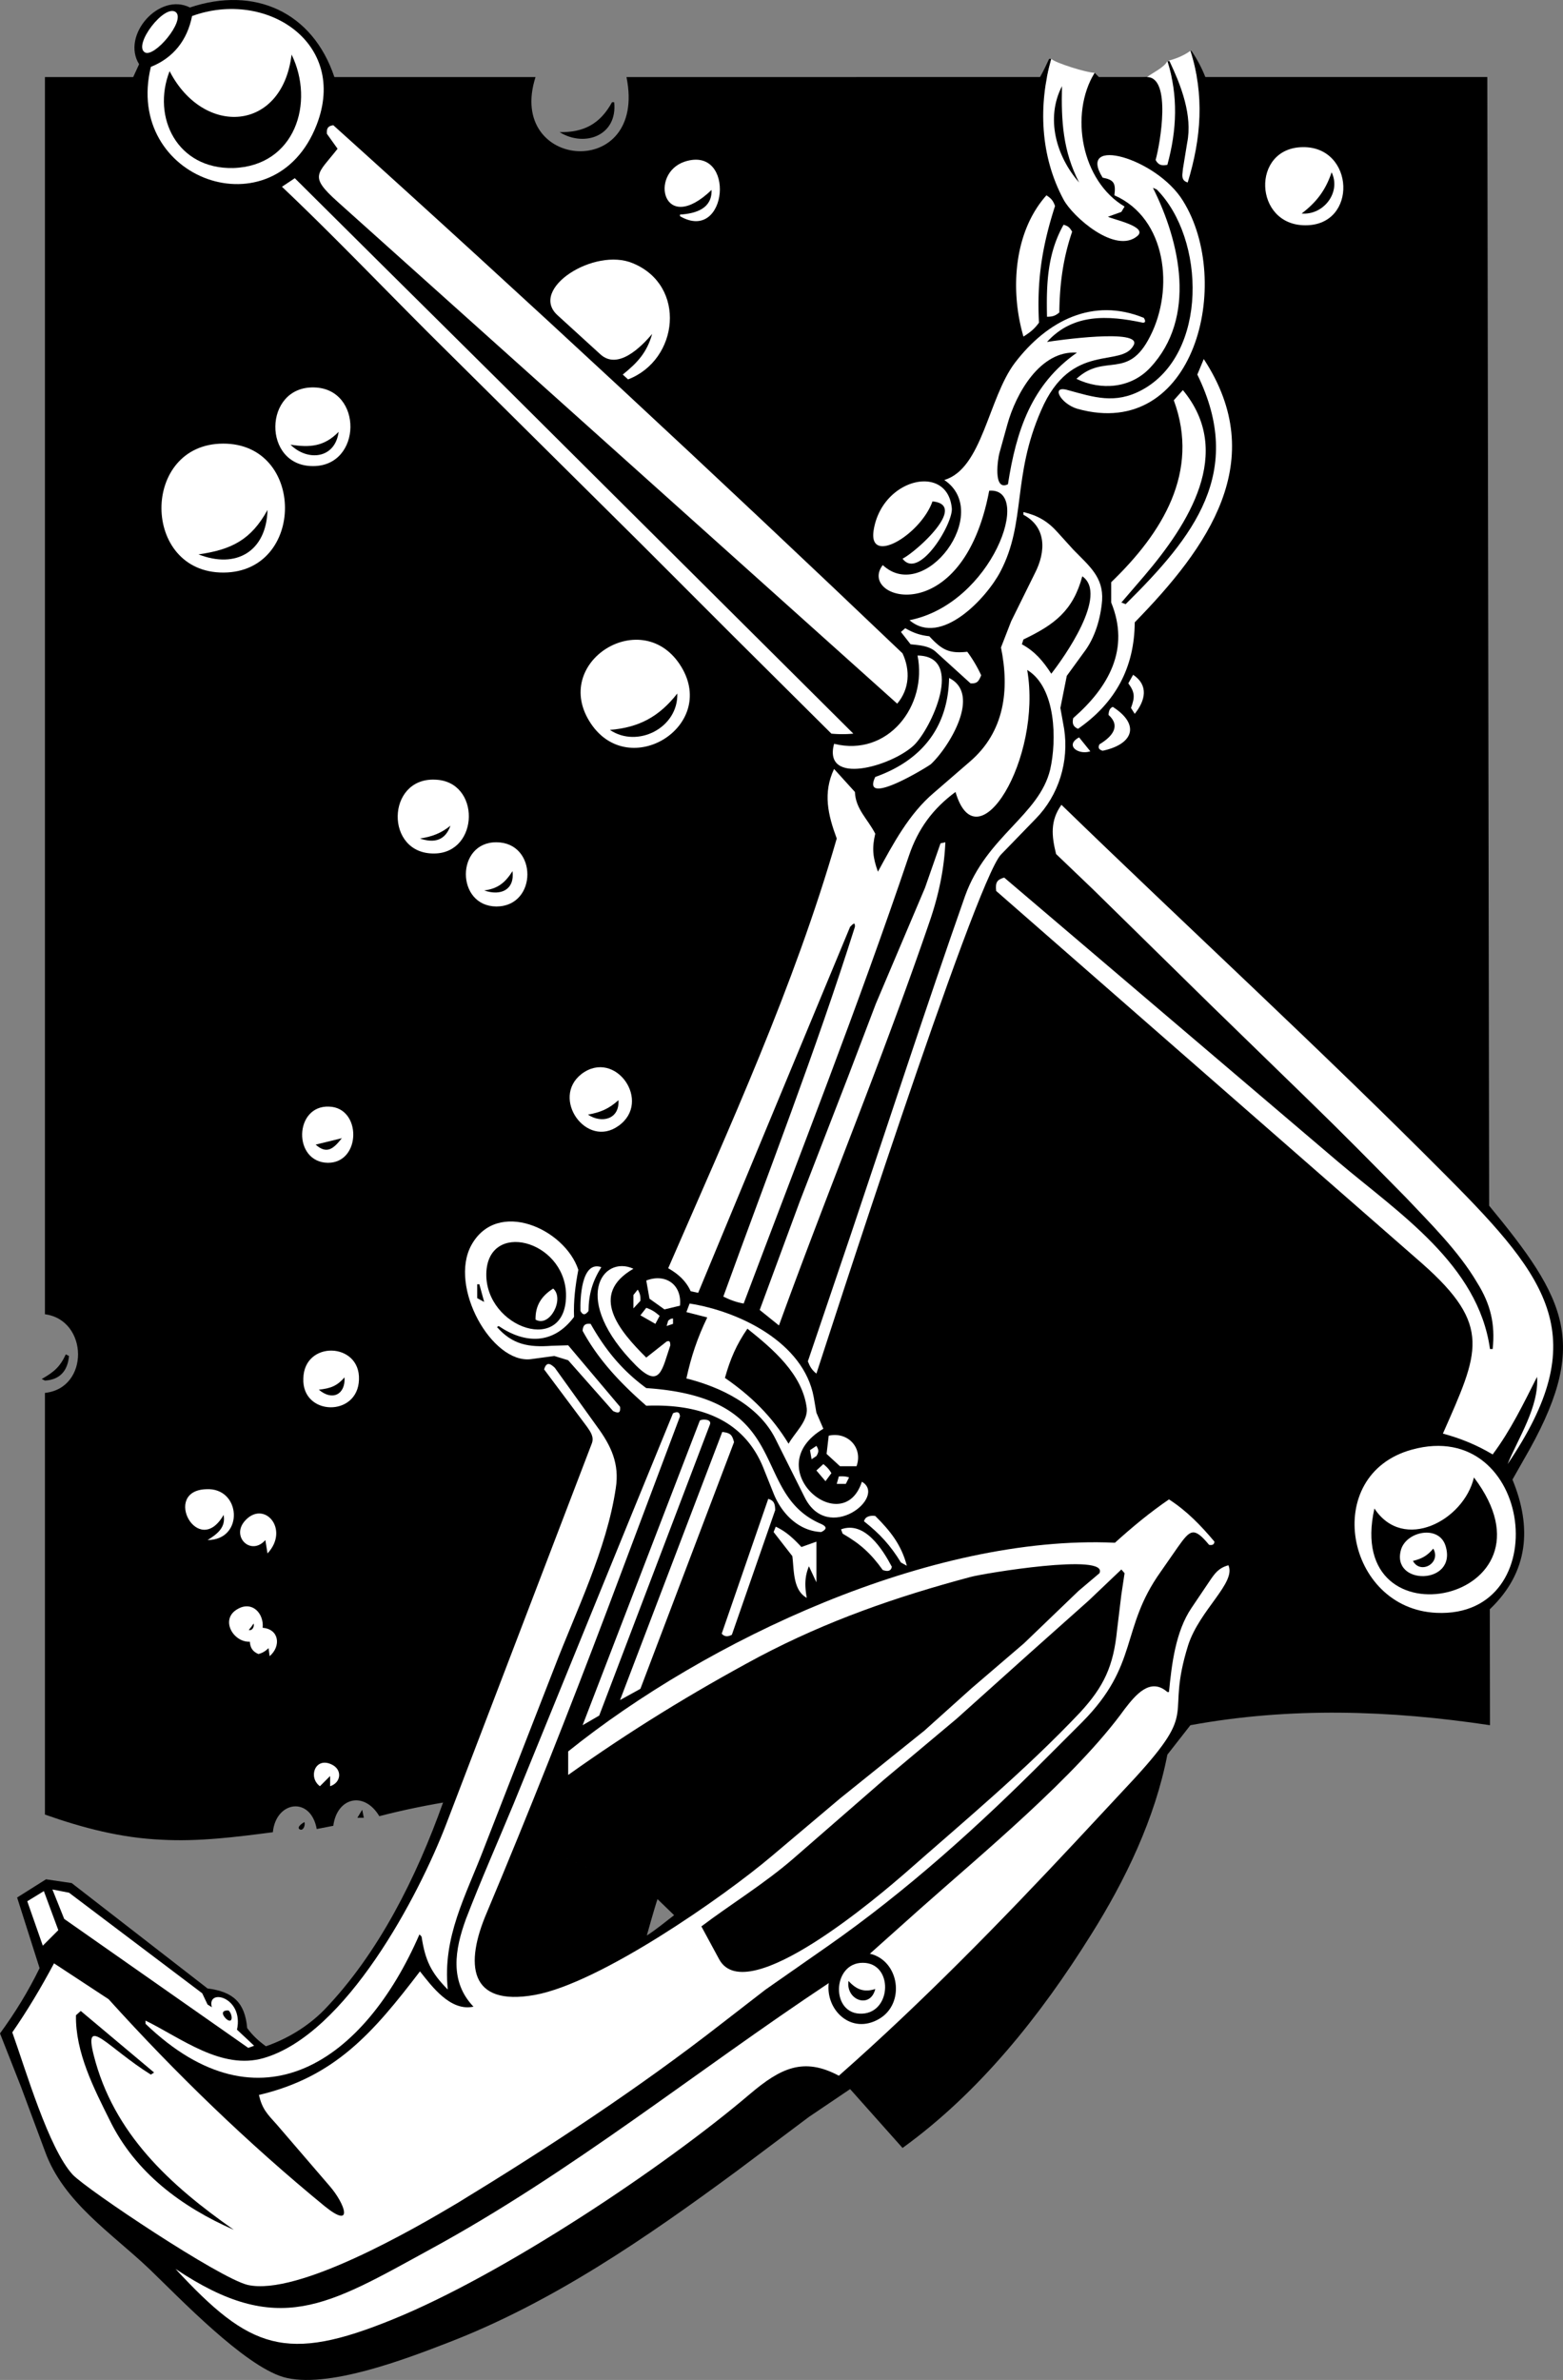 <svg xmlns="http://www.w3.org/2000/svg" width="292.147" height="444.755"><rect width="100%" height="100%" fill="#808080" stroke="none"/><path d="M70.898 339.401c36.375-9.476 82.125-3.726 151.602-17 18.688-3.43 37.309-2.808 56 0l-.5-308H117.098c3.984 19.535-22.57 17.399-17 0h-91.7v231.2c8.125 1.074 8.375 13.824 0 14.699v78.8c7.098 2.5 14.227 4.372 21.801 4.7 6.95.386 13.899-.504 20.801-1.399.582-5.879 7.086-6.77 8.2-.601l3.097-.602c.691-5.3 5.77-6.547 8.601-1.797"/><path d="M114.797 19.1h-.399c-2.226 4.055-5.257 5.66-9.8 5.598 4.722 2.914 10.87.598 10.199-5.598M68 339.698l-.3-1.5-.903 1.5zm-11.102.801c-.238.121-1.664 1.012-.8 1.402.652.235 1.007-.922.8-1.402m-44-87.098-.601-.3c-1.078 2.34-2.235 3.32-4.5 4.597l.601.3c2.73-.151 4.247-1.757 4.5-4.597"/><path fill="#fff" d="M244 42.1c-9.672.036-10.207-14.488-.5-14.601 9.715-.152 10.34 14.637.5 14.601m-116.902-1.699v-.3c3.07-.192 6.011-1.172 5.902-4.602-9.07 8.687-11.742-3.074-5-5.3 9.652-3.122 8.05 15.413-.902 10.202M110.5 135.3c-7.863-11.547 9.777-22.508 16.898-10.602C134 135.78 117.695 145.847 110.5 135.3m5.898-65.301c2.723-2.203 4.504-4.074 5.5-7.598-2.066 2.453-6.43 6.82-9.699 3.797l-8-7.297c-5.394-4.914 6.903-12.758 14.098-9.703 10.09 4.164 8.574 18.063-.899 21.703l-1-.902m-.8 140.402c-6.012 4.32-12.696-5.21-6.899-9.703 6.32-4.777 13.274 5.203 6.899 9.703m-22.801-41c-7.625-.031-7.625-12.058 0-12 7.703.031 7.703 11.969 0 12M81.2 159.499c-9.302.16-9.036-14.184.097-13.8 8.598.237 8.332 13.69-.098 13.8M67.098 257.8c-.192 7.086-10.703 6.82-10.399-.2.14-7.148 10.653-6.793 10.399.2m-5.801-40.5c-6.598-.082-6.328-10.774.203-10.5 6.121.172 6.031 10.507-.203 10.5M58.5 87.1c-9.5.032-9.324-14.937.2-14.699 9.187.207 9.01 14.73-.2 14.7M61.7 333.8v-1.9l-1.903 1.899c-2.246-1.645-.91-5.473 2.101-4.102 2.157.945 1.891 3.438-.199 4.102m-19.902-226.8c-15.43.09-15.52-24.055-.098-24.098 15.406-.047 15.406 24.008.098 24.098m8.601 202.5-.199-1.5c-.578.547-1.113.902-1.902 1.101-1.082-.464-1.527-1.18-1.598-2.3-3.137.14-5.629-4.223-2.3-6.102 2.73-1.598 4.956.809 4.699 3.5 3.109.25 3.464 3.457 1.3 5.3M50 290.3l-.402-2.5c-2.649 3.015-6.391-.551-3.899-3.5 3.567-4.18 8.555 1.437 4.301 6m-11.203-2.5c1.914-1.172 3.43-2.422 3-4.7-4.738 8.25-11.598-4.492-3.297-4.8 6.578-.407 7.203 9.484.297 9.5"/><path d="M248.898 32.198c-1.117 3.344-2.808 5.57-5.601 7.703 4.039.364 7.426-3.914 5.601-7.703m-122.3 97.402c-3.38 4.31-7.121 6.356-12.598 6.801 5.121 3.477 12.781-.355 12.598-6.8m-11 75.999c-1.825 1.637-3.34 2.262-5.7 2.7 2.54 1.699 5.926.898 5.7-2.7m-19.801-42.8c-1.36 2.117-2.695 3.273-5.297 3.601 3.137 1.098 5.723-.148 5.297-3.601M84.2 154.3c-1.79 1.437-3.481 2.062-5.7 2.398 2.664.91 4.71.375 5.7-2.398M64.398 257.401c-1.41 1.602-2.57 2.051-4.8 2.297 2.5 2.16 4.992.91 4.8-2.297m-.5-44.703L59 213.901c2.117 1.89 3.363.735 4.898-1.203m-.601-132c-2.715 2.781-5.387 2.957-9 2.402 3.164 3.141 8.332 2.696 9-2.402M50 95.3c-3.05 5.554-6.703 7.425-12.902 8.3 7.09 2.778 12.703-.609 12.902-8.3m-2.602 208.101c-.27.422-.539.778-.898 1.2.715.203 1.074-.688.898-1.2m60.899-32.203c-.629 1.66-22.024 56.25-25.5 65.703l40.101 18 3.102 3c-1.246.961-3.664 2.922-5.102 3.797 0 0 1.45-5.203 2-6.797l-40.101-18c-4.93 13.813-11.969 28.067-22.2 38.7-3.046 3.09-6.878 5.406-10.898 6.8-1.414-1.039-2.484-2.02-3.5-3.402-.406-4.762-2.637-6.813-7.402-7.399l-25.399-19.699-4.8-.703-5.399 3.402 4.2 13.2C5.25 372.186 2.843 376.108 0 379.999l3.898 9.902L8.398 402c3.446 9.57 12.446 15.273 19.602 22.101 5.672 5.465 17.523 17.852 24.898 20.098 8.13 2.387 23.274-3.492 30.801-6.398 19.563-7.52 37.114-19.637 53.899-32l13.601-10.2 7.7-5.199 9.8 11c14.395-10.414 25.801-24.761 35.2-39.8 6.46-10.266 11.984-21.758 14.3-33.7l4.301-5.5c-.54-16.078 3.273-16.578 10.297-30-3.461-4.328-11.649-12.328-14.399-13.703-4.375 2.938-6.312 4.313-10.8 8.102-10.762-.352-27.45 2.086-35.899 5.199-1.238-3.238-4.55-8.426-8.199-10.899l-2.8 9.2c1.51 1.71 1.87 2.601 1.198 3.398-1.097 1.508-3.5 2-5.3 2.5l-6.801 3.203s-9.274 4.11-10.797 5.2c.21-1.063 4.398-14.43 5.297-16.801l-36-16.602"/><path d="M144.297 287.8s1.855 2.718 2.601 3.3c.813.598-.375 6.848 2.899 8.301l6.8-3.203c-1.574.418-2.566-.687-2.597-1.5-.152-2.058-.79-4.062.098-6.2.758-1.765 2.468-2.831 6.601 1.802l2.801-9.2c.523-1.59-.04-5.59-1.3-7-.177-1.527-.552-3.527-.903-4.5-1.149-1.277-3.899-2.902-5.098-3.402-.05-1.625-.426-3.75-1.699-6.297 2.309-6.308 28.773-86.078 31.2-91.101l14.097-19.7c.664-1.777 1.476-4.652 1.5-6.3 1.601.023 2.976-.102 4.5-.102 5.539-2.562 9.203-8.316 9.703-12.297-.227-1.578-1.289-3.515-1.902-5.5.765-1.828 1.363-5.265 1.402-7.902L173.7 87.4c-8.055-.695-16.829 10.871-10.2 17.2-2.016 4.722.516 7.109 4.5 10-.207.43-.621.996-1 1.3l-12.8 22.6c-.598 1.535-.755 3.031 0 4.8-2.372 3.63-1.126 10.926.5 13.5-4.91 19.383-26.927 70.274-32.302 79.5-2.777-1.722-10.714-2.003-13-.699l-7.5.598c.782.82 2.5 2.438 1 3-2.46 1.016-3.886 3.05-4.199 5.5-.176 4-4.82-1.406-5.601-3.297-1.7-4.328.238-7.765 3.601-7.8 1.719-.04 4.074 1.285 5.2 2.597l7.5-.598c-3.344-6.835-11.188-11.144-18.2-8.199-7.093 3.903-6.636 12.348-4.8 17.098 3.222 7.797 7.675 11.52 13.3 11.2.7.874 8.012 10.937 8.399 11.901.55.973.925 1.536.199 3.598l36 16.602"/><path d="M215 116.999c14.836-12.988 25.64-34.297 11.5-52.2L217.2 77.6c.948 7.598 2.823 13.598-9.903 27.301 0 0-8.524-9.828-13.399-12 .625-5.203.875-11.453 4.399-14.703 4.07 2.766 13.976 4 18.902-.598l9.301-12.8c2.898-8.227.898-23.477-3-27.899 2.398-5.078 4.273-16.703 1.797-22.5-.684-1.734-1.485-3.25-2.598-4.902h-.199c2.648 8.246 2.027 16.355-.5 24.601-.77-.226-1.04-.671-1-1.5l.098-1 .8-4.902c1.024-5.121-1.113-10.644-3.3-15.297h-.399c2.051 6.524 1.782 12.848 0 19.399-1.07.222-1.691.043-2.199-.899.863-3.066 3-15.453-1.602-15.5l-1 .098c3.782 1.48 2.938 9.387 1.2 14.7-.637 1.812-8.012-3.5-9.801-.5-2.211-5.063-.258-10.626.601-14.298l-.8-.8c-4.754 7.796-2.438 20.273 5.601 25l-.601 1-2.5.898c.855.5 7.539 1.836 5.5 3.602-4.11 3.492-12.13-3.637-13.801-6.801-4.387-8.149-4.742-17.684-2.297-26.301h-.402c-.528 1.133-1.063 2.293-1.7 3.402-3.25 6.86-1.84 16.07-.101 20.297-6.98 5.43-8.875 21.54-5.098 29.703L201 56.198c-.625-3.613-.289-7.75 1.297-11 .789 2.25 8.539 3.227 11.601 1.403 1.063 2.91 1.532 6.519.5 9.699-4.253-1.414-8.875-2.727-13.398-.102l-11.8 8.203c-6.614 5.985-6.641 24.426-15.5 23L215 117m-29.3 51.8c1.386 1.148 65.976 57.726 76.097 66.101 14.488 13.219 12.879 16.438 5.8 32.899-8.199 1.336-13.538 6.289-15.398 11.898-6.367 18.145 15.664 29.746 26.301 21 7.238-6.922 7.863-15.297 4.2-24.2l2.097-3.698c12.523-21.524 8.246-29.72-6.797-47.899-10.477-12.578-58.418-56.508-78.203-75.8L185.699 168.8M167 115.901c-6.742-4.398-98.852-90.347-103.3-94.3.007-2.446.019-3.653-1.2-7.2-4.055-12.16-14.926-17.062-27-13C29.754-1.5 22.625 6.608 26 12l-1.102 2.4c-2.707 5.723 3.305 26.438 26.102 22 2.008 2.633 97.086 95.18 103.2 102.098L167 115.9"/><path fill="#fff" d="M204.598 13.6c-4.754 7.797-2.438 20.274 5.601 25l-.601 1-2.5.899c.855.5 7.539 1.836 5.5 3.601-4.11 3.493-12.13-3.636-13.801-6.8-4.387-8.149-4.742-17.684-2.297-26.301.71.742 6.586 2.594 8.098 2.601M222.5 9.499c2.648 8.246 2.027 16.355-.5 24.601-.77-.226-1.04-.671-1-1.5l.098-1 .8-4.902c1.024-5.121-1.113-10.644-3.3-15.297h-.399c2.051 6.524 1.782 12.848 0 19.399-1.07.222-1.691.043-2.199-.899.863-3.066 3-15.453-1.602-15.5.965-.75 3.282-1.824 3.801-3 1.082-.273 2.86-.84 4.301-1.902"/><path d="M201.7 34.1c-3.012-5.84-3.368-11.453-3.2-18-3.11 6.012-1.063 13.141 3.2 18"/><path fill="#fff" d="M281.797 273.6c1.98-4.859 5.902-10.738 5.5-16.3-2.54 5.027-4.945 10.015-8.297 14.5-3.063-1.813-5.914-2.97-9.3-3.899 6.683-15.199 9.355-20.097-3.903-31.8l-79.598-69.602c-.164-1.559.102-2.094 1.5-2.5l62.399 53.101c11.316 9.586 26.195 19.208 28.402 35h.5c.5-4.656-.39-8.398-2.902-12.402-3.457-5.883-8.805-11.14-13.399-16-6.008-6.101-11.976-12.16-18-18L226.297 187.8l-22-21.602-6.899-6.598c-.851-3.394-1.117-6.246 1-9.199 23.989 23.27 48.672 45.903 72.2 69.598 19.148 19.25 27.168 30.031 11.199 53.601"/><path fill="#fff" d="M268.5 301.401c-16.977-.761-21.7-25.8-4.602-30.5 22.73-6.258 27.098 31.52 4.602 30.5M162.598 365.1l9.402-8.402c11.54-10.262 29.18-24.785 38.2-37.297 2.03-2.636 4.792-6.023 8-3.203h.3c.5-5.133 1.215-11.281 4.2-15.7l3.3-4.898c1.11-1.644 1.734-2.535 3.598-3.101 1.523 3.238-5.34 8.316-7.5 14.902-4.434 14.176 2.34 11.414-10 24.899l-10.899 11.699c-14.183 15.18-28.797 30.148-44.402 43.902-6.582-3.508-10.86-1.457-16.598 3.399-16.269 13.85-46.293 33.812-66.699 42.1-20.047 8.196-26.73 5.7-40.703-9.402 19.23 12.875 28.32 6.902 47.703-3.7 26.324-14.343 49.578-33.234 74.398-49.699 1.375-.863 6.407-4.472 7.7-5.5M201.5 136.198c-.941-.394-1.121-1.02-.902-2 6.644-5.789 10.652-12.918 7.101-21.598v-3.8c9.52-9.172 16.649-20.575 11.7-34l1.699-1.899c9.664 11.668 1.023 25.035-7.2 34.7l-4.3 5 .8.3c12.79-12.648 22.325-24.676 13.399-42.902L225 67.1c12.445 18.985.773 35.204-12.902 49.2-.047 8.453-3.61 15.047-10.598 19.898"/><path fill="#fff" d="M227 288.1c-.07.598-.426.688-1 .598-2.898-3.473-3.523-2.851-5.902.5l-3.2 4.602c-7.52 10.582-3.953 17.265-14.601 28l-6.5 6.5c-12.703 12.789-26.336 25.086-41.098 35.398l-11.601 8.102-8.399 6.5c-15.488 12.062-32.328 23.11-49.199 33.398-7.988 4.77-29.82 17.422-39.203 15.3-5.317-1.265-30.086-17.835-32.7-20.597C9.083 401.5 4.806 386.8 2.298 379.8c2.863-4.14 5.36-8.328 7.8-12.899l10.2 6.7c12.484 13.82 26.027 26.917 40.402 38.699 5.496 4.437 3.805-.465.899-3.801L51.797 397.1c-1.906-2.105-2.797-2.996-3.399-5.601 14.23-3.363 21.36-11.652 30.102-23.098 2.219 2.805 5.695 7.528 10 6.598-4.484-4.684-3.504-10.652-1.402-16.399 2.797-7.265 5.918-14.304 8.902-21.5 9.934-24.343 19.824-48.668 29.797-73 .808-.347 1.254-.261 1.3.598l-13.5 35.902C106.38 319.706 98.896 338.597 91 357.401c-4.133 9.617-3.422 17.637 9 15.399 12.172-2.22 35.16-18.254 44.2-25.899l12.8-10.8 15.797-12.7 8.8-7.902 9.801-8.399 10.2-9.8 3.902-3.301c1.828-3.875-21.781.047-24.102.7-13.898 3.71-26.726 8.167-39.5 14.901-12.53 6.72-24.113 13.848-35.699 22.098V327.3c25.84-20.782 67.809-40.563 102.2-39 3.206-2.899 6.413-5.57 10.101-8.102 3.352 2.176 5.938 4.848 8.5 7.902m-11.5-253c5.105 10.176 8.223 24.254-.5 33.598-3.66 3.934-9.273 4.29-13.8 2.102 5.327-4.942 9.605.406 13.8-8 4.45-8.703 3.11-21.977-6.703-26.301.281-2.27-.078-2.895-2.2-3.3-4.917-7.88 10.055-3.692 15 4.3 9.489 15.172 2.27 45.023-19.699 38.902-3.156-.918-5.117-4.484-1.8-3.5 4.879 1.332 8.8 2.672 13.8 0 12.465-6.687 11.93-28.336 2.801-37.5l-.699-.3"/><path fill="#fff" d="M195.7 63.901c1.652-.27 17.866-2.586 16.198.598-2.253 4.39-11.695-.867-17.3 12.2-5.446 12.417-2.77 20.882-7.598 30.1-2.57 4.946-11.121 14.126-17 9.102 15.5-3.086 23.164-24.828 14.898-24.203-5.011 26.465-24.793 20.227-19.898 13.902 7.848 7.305 20.59-9.804 11.5-15.902 7.129-2.098 8.2-15.285 13.2-21.898 6.046-7.91 14.6-12.278 24.097-8.399.305.489.394.934-.2.899-6.535-1.39-13.038-1.746-17.898 3.601m16.399 69.5-.7-1.101c.743-2.02.743-2.91-.5-4.602l.899-1.598c2.93 1.954 2.305 4.801.3 7.301m-5.999 6.899c-.727-.22-.907-.575-.598-1.2 2.363-1.425 4.059-3.386 1.7-5.5.042-.738.218-1.273.8-1.5 5.21 3.348 3.785 7-1.902 8.2"/><path fill="#fff" d="M152.598 256.698c-.868-.7-1.223-1.324-1.598-2.297l8.098-23.902c7.066-21.012 13.93-42.125 21.3-63.098 4.032-11.195 13.832-15.027 15.899-23.601 1.23-5.414 1.14-15.305-4.297-18.602 2.855 16.574-9.352 36.621-13.402 22.8-4.235 3.13-6.996 6.872-8.7 11.903-9.523 28.203-20.394 55.824-30.898 83.7-1.438-.254-2.594-.7-3.8-1.301 8.335-23.012 17.245-45.82 24.597-69.102.043-.953-.313-.598-.899 0L130.5 241.6l-1.402-.3c-.891-1.961-2.317-3.211-4.2-4.301 11.418-26.262 23.536-52.637 31.5-80.3-1.636-4.411-2.617-8.513-.5-13l3.899 4.3c.133 3.219 2.36 5 3.8 7.8-.64 2.723-.46 4.419.5 7.102 2.872-5.27 5.81-10.793 10.403-14.703l6.7-5.797c6.616-5.617 7.507-13.547 5.898-21.402L189 116.1l4.398-8.902c2.172-4.183 2.172-8.726-2.101-11v-.5c2.668.633 4.539 1.703 6.402 3.8l2.899 3.2c2.988 3.078 5.664 5.129 5.402 9.5-.273 3.379-1.344 7.031-3.402 9.703l-3.2 4.399-1.199 6 .7 3.898c.945 6.11-1.016 12.438-5.301 16.8l-6.5 6.7c-4.895 5.063-33.317 93.45-34.5 97"/><path fill="#fff" d="M203.797 140.401c-2.258.746-4.844-1.12-2.098-2.601l2.098 2.601m-5.797-82c-.738.598-1.184.778-2.3.797-.13-6.082.046-11.781 3.097-17.2.871.25 1.137.517 1.601 1.302-1.71 5.007-2.336 9.816-2.398 15.101m-2.402-21.902c.863.582 1.218.937 1.601 2-2.433 7.578-3.414 13.906-3 21.8-.86 1.196-1.66 1.817-2.902 2.602-2.5-8.535-1.875-19.496 4.3-26.402m-14.199 91.199-6.5-5.898c-1.25-1.145-3.21-1.235-4.699-1.399l-1.8-2.3.8-.7c1.512.848 2.668 1.293 4.5 1.5 2.356 2.555 3.692 3.27 7.098 2.899a24.91 24.91 0 0 1 2.601 4.398c-.48 1.14-.75 1.586-2 1.5m-17.8 17.5c8.625-3.07 13.617-9.215 13.8-18.5 6.141 3.047-.097 13.027-3.398 16.102-.441.398-13.18 8.238-10.402 2.398m5.102-40.797c2.456-1.207 12.343-10.031 5.597-10.703-2.25 6.285-12.05 12.078-11 5.402 1.531-9.718 13.738-12.57 14.601-4.199.383 2.766-6.12 13.637-9.199 9.5m7.098 53.199.902-.199c-.199 4.953-1.27 9.946-2.902 14.7-8.7 25.449-19.035 50.308-28.2 75.597L142 244.8l7.5-20.301 9.098-23.5 5.101-13.399 9.2-21.699 2.898-8.3"/><path fill="#fff" d="M155.898 138.999c10.09 2.508 17.485-7.117 15.602-16.5 8.922.117 2.508 13.75-.703 16.8-4.188 3.9-17.016 7.641-14.899-.3"/><path fill="#fff" d="m63.098 27.8-2-2.801c-.07-1.016.195-1.461 1.199-1.598 35.973 32.39 71.348 65.27 106.402 98.7 1.477 3.187 1.297 6.664-1 9.398l-104.601-93.8c-5.457-4.895-3.762-5.075 0-9.9M169.5 292.6l-1.102-.601c-1.964-3.211-3.925-5.348-6.898-7.7.21-.945 1.191-1.124 2.098-1 2.836 2.817 4.882 5.4 5.902 9.301m-4.5.801c-2.219-3.097-4.18-4.879-7.5-6.8l-.3-.801c4.421-1.645 7.808 3.789 9.5 7-.18.89-.891.89-1.7.601M128.297 257.6c.89-4.097 2.05-7.57 3.902-11.402l-3.902-1 .601-1.598c9.2 1.438 21.317 7.23 23.2 17.5l.5 2.899 1.3 3c-12.324 7.355 3.625 20.898 7.2 9.902 4.8 2.797-6.336 11.711-10.7 2.899l-5.5-11c-3.148-6.207-10.187-9.594-16.601-11.2"/><path fill="#fff" d="M160.098 273.999H157l-2.5-2.3.398-3.4c3.516-.804 6.454 2.223 5.2 5.7m-3.7 3.301.399-1.399c.726-.031 1.262-.031 1.902.2l-.601 1.199h-1.7m3.102-140.2a21.796 21.796 0 0 1-4.102 0l-18.3-18.199L119.5 101.3 82.398 64.499C72.434 54.632 62.808 44.475 52.7 34.9l2.399-1.601 15.601 15.5 23.899 23.699L117.297 95.1l42.203 42m-4.102 138.2-1.101 1.5-1.7-2 1.301-1.2c.684.575 1.04.93 1.5 1.7m-34.601-12.602c-4.707-4.113-8.895-8.48-11.899-14 .063-.984.422-1.43 1.5-1.297 2.754 4.856 5.872 8.688 10.399 12 27.992 1.856 19.082 19.586 32.703 25.399 1.082.515 1.082.96 0 1.5-4.176-.184-7.383-3.39-8.902-7.2l-1.801-4.5c-3.719-9.601-12.45-12.273-22-11.902m31.801 33-1.399-3c-.804 1.969-.804 3.664-.402 5.902-2.629-1.437-2.363-5.27-2.7-7.8l-3.5-4.5.403-1c1.918.902 3.258 2.152 4.797 3.8l2.8-1v7.598m.001-25.5c.468.77.468 1.125 0 1.902l-.899.598-.3-1.7 1.199-.8"/><path fill="#fff" d="M115.898 317.698 135 267.6c1.496.16 1.852.516 2.2 1.899L119.7 315.6l-3.802 2.098m-7 4.703 21.899-56.902c.172-.32 2.312-.41 1.902.7L112 320.6l-3.102 1.801m11.899-83.101c3.582-1.387 6.7.75 6.3 4.699l-2.898.7-2.8-2-.602-3.4m5 8.102-1.2.399.301-1c.282-.246.547-.422.899-.399v1m-7.399-10.301c-8.367 4.82-2.664 11.594 2.399 16.598l3.8-3c.583-.223.673.043.7.703-1.543 4.508-1.899 8.25-6.399 3.797-12.34-12.387-6.28-20.762-.5-18.098"/><path fill="#fff" d="M120.797 244.401c1.086.371 1.71.817 2.5 1.5l-.797 1.5-2.8-1.601 1.097-1.399m-2.399.098v-2.5l.801-1c.457.746.547 1.277.5 2.101l-1.3 1.399M83.7 371.8c-3.16-3.18-4.231-5.493-4.903-9.899l-.399-.402c-10.242 23.605-29.757 37.328-51.199 16.7v-.599c6.742 3.317 14.227 9.29 22.098 7 15.383-4.484 28.926-30.234 34.101-43.699l27.2-71.101c.504-1.239-.211-2.22-.899-3.2l-8-10.699c.403-1.328 1.028-1.238 2-.3l7.899 11c2.62 3.566 4.226 6.953 3.5 11.5-1.68 11.402-7.473 23.07-11.5 33.597L90.5 345.3c-3.457 9.066-7.82 16.64-6.8 26.5M110 244.999c-.59.754-1.04.844-1.5 0-.07-2.098.105-9.492 3.898-8.2-1.652 2.63-2.367 5.032-2.398 8.2m-74.102-242c13.813-5.035 29.227 4.945 23.301 20.3-7.883 20.376-36.129 10.305-31-10.8 4.227-1.703 6.809-5 7.7-9.5"/><path fill="#fff" d="m47.5 382.3-1.102.398L12 358.6l-2.203-5.5 3.101.598 24.899 18.8 1 2.102.8.5c-1.023-3.628 6.016-1.933 4.7 4.2l3.203 3M27.098 9.8c-2.336-1.32 3.722-9.25 5.8-7.5 1.754 1.636-4.035 8.496-5.8 7.5M8 363.6l-2.902-8.3 3.101-1.899 2.7 7.297L8 363.6m128.797-58.101c-.746.398-1.371.398-1.899-.2l8.7-25.199c1.093.313 1.273.938 1.3 2.098l-8.101 23.3"/><path d="M275.5 276.1c-1.879 8.055-13.195 14.024-18.602 5.801-5.91 26.309 36.145 17.313 18.602-5.8m-65.3 17.898-.602-.7-6.098 5.801-11 9.801-13.703 12.297-13.598 11.402-17 14.801c-5.379 4.649-11.527 8.39-17.101 12.598l3.3 6.101c5.125 9.649 30.786-12.625 34.602-15.902 11.152-9.82 22.648-19.355 32.898-30.2 4.45-4.835 6.235-8.667 6.899-15.398l.8-6.601.602-4m-18.902-174.5-.297.902c2.43 1.324 3.945 3.106 5.5 5.5 2.363-3.015 10.742-14.777 5.797-18.203-1.738 6.453-5.215 9.04-11 11.8m-2.899-28.999c1.559-10.027 4.407-18.668 12.899-24.598-6.887-.488-11.43 7.711-13 13.399l-1.5 5.398c-.227.762-1.297 7.18 1.601 5.8M139.7 248.3c-2.048 2.976-3.204 5.648-4.2 9.199 4.914 3.402 8.746 7.144 11.898 12.3 1.125-2.038 3.622-4.175 3.399-6.6-.758-6.395-6.371-11.122-11.098-14.9"/><path fill="#fff" d="M90.898 237.999c-.199 10.25 15.215 15.504 14.899 3.7-.399-10.024-14.652-13.677-14.899-3.7l-2.8-5.3c4.828-8.778 17.48-3.075 20 4.6-.559 2.93-.918 5.782-.801 8.801-3.86 5.176-9.117 5.086-14.098 1.7l-.3.199c2.878 3.277 5.906 3.812 10.199 3.5l3.101-.098 9.7 11.5c.105 1.117-.254 1.297-1.301.797l-8.399-9.5-2.601-.797-4.399.598c-7.254.84-15.363-13.504-11.101-21.3l2.8 5.3"/><path d="m90.5 243.3-.902-3.301h-.399v2.601l1.301.7m-36-233.102C52.742 24.694 38.04 25.585 31.7 13.3c-3.372 8.632 1.437 18.343 11.898 18.101 11.547-.379 15.289-12.23 10.902-21.203m-10.8 406.5c-11.9-8.336-22.5-17.96-26.2-32.7-1.914-7.624 2.809-1.21 10.7 3.7l.597-.398-13.7-11.5-.898.8c-.129 6.903 3.348 13.672 6.301 19.598 4.797 9.848 13.531 16.262 23.2 20.5m-1-41c-1.454-.039-1.184.856-.403 1.602 1.355 1.12 1.176-1.016.402-1.602"/><path fill="#fff" d="M270.2 288.901c2.26 7.371-10.391 7.461-8.302.598 1.118-3.383 7.09-4.543 8.301-.598M100.098 246.6c-.047-2.628 1.113-4.41 3.3-5.8 2.18 1.925-.671 7.36-3.3 5.8"/><path d="M267.898 289.401c-1.14 1.348-2.117 1.883-3.8 2.297 1.414 2.613 5.336.387 3.8-2.297m-105.3 75.699c5.527 1.293 6.687 9.313 1.699 12.2-5.172 2.996-9.985-1.64-9.399-6.7.313-2.238 3.032-6.597 7.7-5.5"/><path fill="#fff" d="M161.2 376.3c-5.993.34-5.727-9.551.097-9.5 5.672.039 5.402 9.218-.098 9.5"/><path d="M163.598 371.698c-2.067.664-3.493.133-5-1.5-.54 3.59 4.093 5.285 5 1.5"/></svg>

